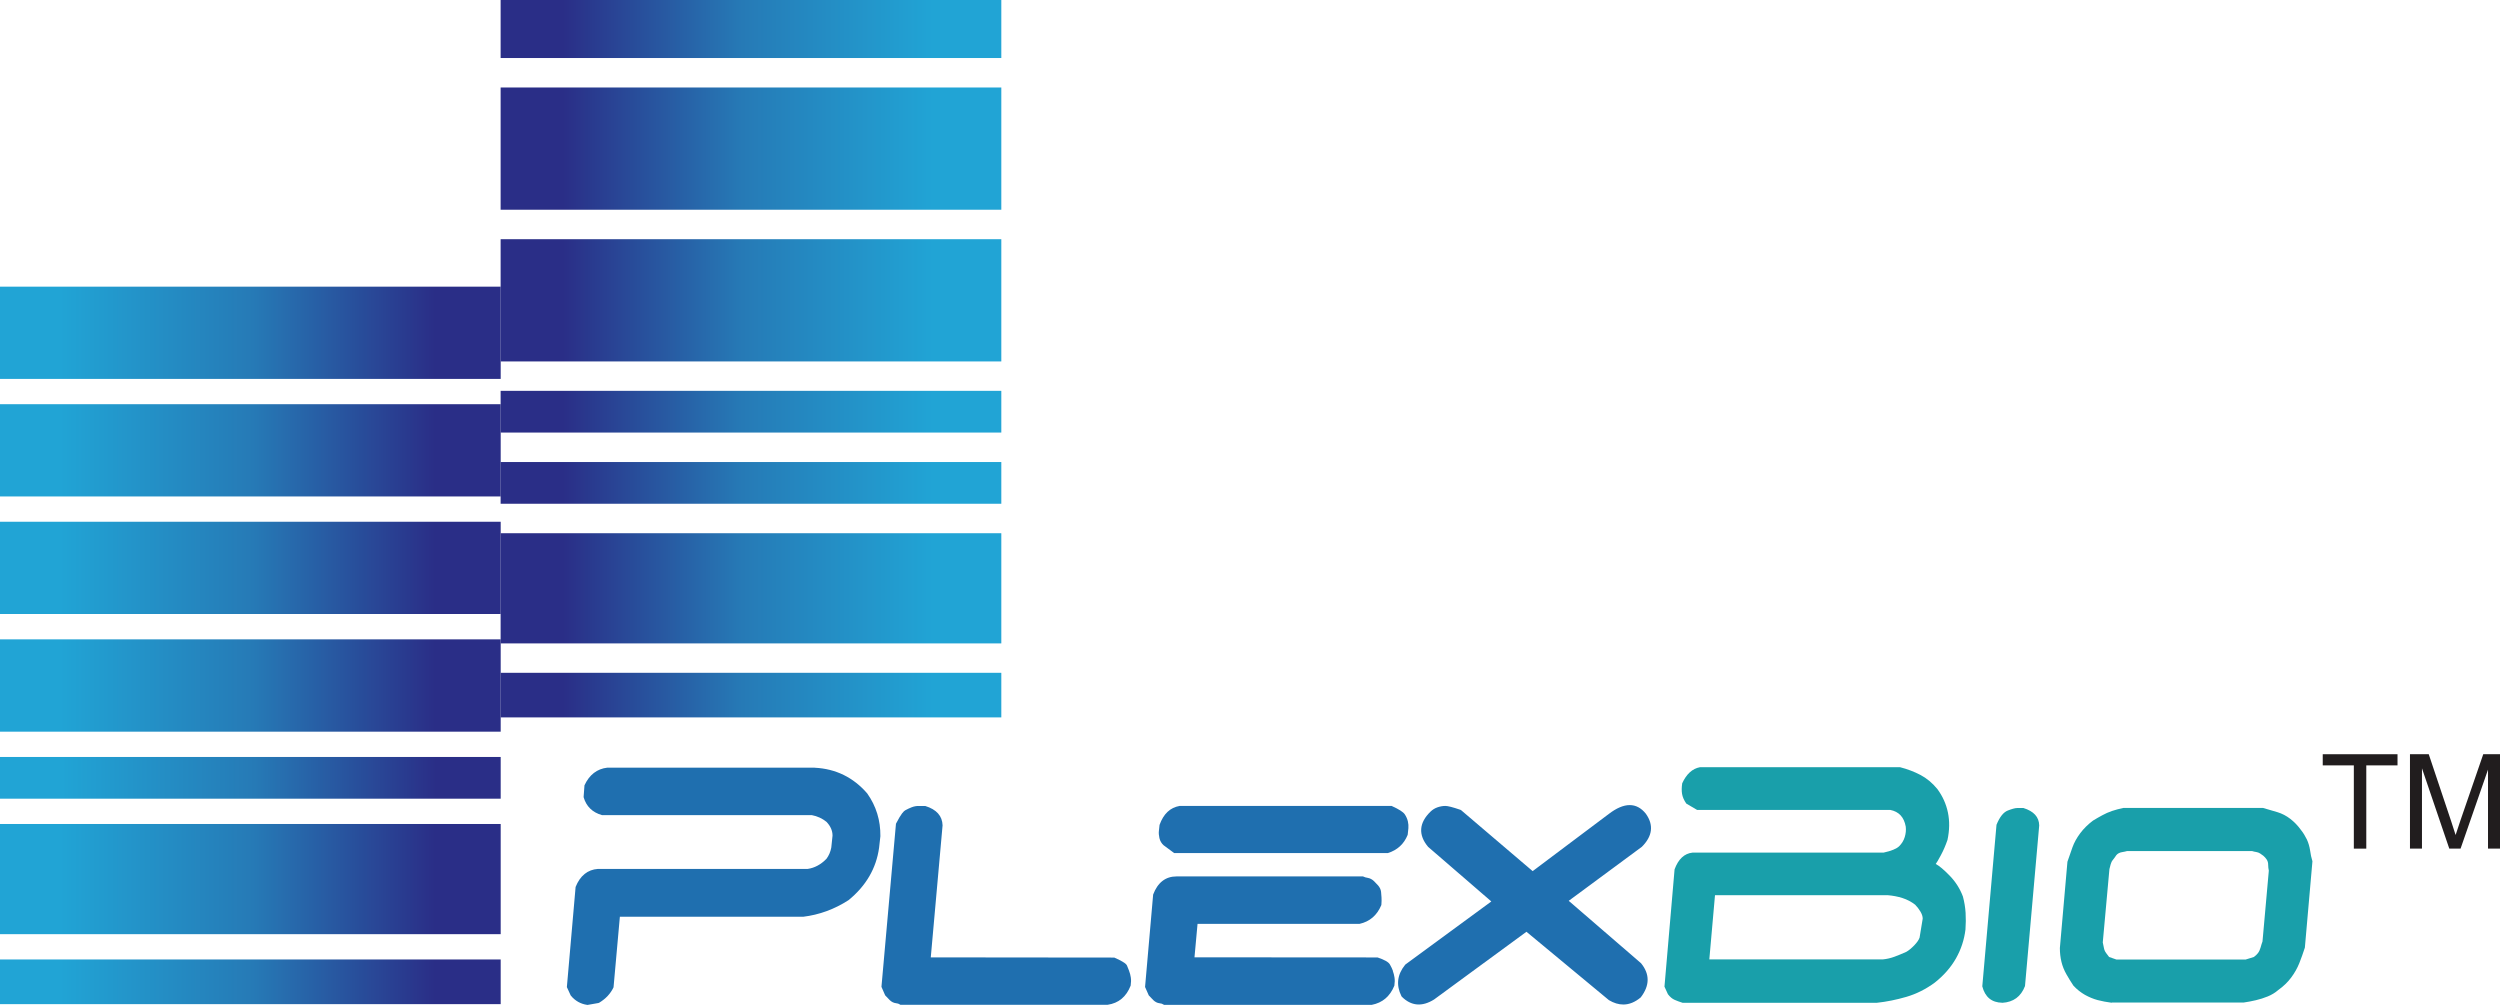 <?xml version="1.0" encoding="UTF-8"?><svg id="_層_2" xmlns="http://www.w3.org/2000/svg" xmlns:xlink="http://www.w3.org/1999/xlink" viewBox="0 0 383.47 154.14"><defs><style>.cls-1{fill:url(#linear-gradient-2);}.cls-2{fill:url(#linear-gradient-14);}.cls-3{fill:url(#linear-gradient-6);}.cls-4{fill:url(#linear-gradient-11);}.cls-5{fill:url(#linear-gradient-10);}.cls-6{fill:url(#linear-gradient-5);}.cls-7{fill:#211d1e;}.cls-8{fill:url(#linear-gradient-7);}.cls-9{fill:url(#linear-gradient-9);}.cls-10{fill:url(#linear-gradient-3);}.cls-11{fill:#199faa;}.cls-12{fill:url(#linear-gradient);}.cls-13{fill:url(#linear-gradient-4);}.cls-14{fill:#1f6faf;}.cls-15{fill:url(#linear-gradient-8);}.cls-16{fill:url(#linear-gradient-12);}.cls-17{fill:url(#linear-gradient-13);}</style><linearGradient id="linear-gradient" x1="9.2" y1="51.04" x2="67.26" y2="51.04" gradientTransform="matrix(1, 0, 0, 1, 0, 0)" gradientUnits="userSpaceOnUse"><stop offset="0" stop-color="#21a4d5"/><stop offset=".51" stop-color="#267ab6"/><stop offset=".99" stop-color="#2a2e87"/></linearGradient><linearGradient id="linear-gradient-2" y1="69.07" y2="69.07" xlink:href="#linear-gradient"/><linearGradient id="linear-gradient-3" y1="87.11" y2="87.11" xlink:href="#linear-gradient"/><linearGradient id="linear-gradient-4" y1="105.14" y2="105.14" xlink:href="#linear-gradient"/><linearGradient id="linear-gradient-5" y1="134.84" y2="134.84" xlink:href="#linear-gradient"/><linearGradient id="linear-gradient-6" y1="150.59" y2="150.59" xlink:href="#linear-gradient"/><linearGradient id="linear-gradient-7" x1="9.45" y1="119.31" x2="67.52" y2="119.31" xlink:href="#linear-gradient"/><linearGradient id="linear-gradient-8" x1="143.09" y1="4.45" x2="85.78" y2="4.45" xlink:href="#linear-gradient"/><linearGradient id="linear-gradient-9" x1="143.09" y1="22.79" x2="85.78" y2="22.79" xlink:href="#linear-gradient"/><linearGradient id="linear-gradient-10" x1="143.09" y1="46.06" x2="85.78" y2="46.06" xlink:href="#linear-gradient"/><linearGradient id="linear-gradient-11" x1="143.09" y1="63.15" x2="85.78" y2="63.15" xlink:href="#linear-gradient"/><linearGradient id="linear-gradient-12" x1="143.09" y1="74.07" x2="85.78" y2="74.07" xlink:href="#linear-gradient"/><linearGradient id="linear-gradient-13" x1="143.09" y1="90.23" x2="85.78" y2="90.23" xlink:href="#linear-gradient"/><linearGradient id="linear-gradient-14" x1="143.09" y1="106.62" x2="85.78" y2="106.62" xlink:href="#linear-gradient"/></defs><g id="_層_1-2"><g><g><g><g><path class="cls-14" d="M124.95,117.75h-31.8c-1.57,.18-2.75,1.09-3.5,2.71l-.13,1.77v.05c.4,1.4,1.34,2.33,2.81,2.75h32.19c.85,.16,1.61,.51,2.25,1.03,.63,.66,.93,1.36,.93,2.12l-.19,1.82c-.12,.66-.38,1.25-.74,1.73-.85,.88-1.83,1.4-2.87,1.55h-32.18c-1.58,.11-2.74,1.04-3.43,2.77l-1.34,15.36,.57,1.24,.04,.07c.66,.8,1.51,1.28,2.53,1.42h.05l1.65-.29,.11-.04c1.02-.61,1.76-1.41,2.21-2.37l.97-10.82h28.12c2.46-.3,4.79-1.15,6.96-2.55,2.67-2.18,4.24-4.87,4.68-8.02l.2-1.78c.03-2.42-.64-4.62-2.02-6.57-2.12-2.45-4.82-3.78-8.05-3.94Z"/><path class="cls-14" d="M173.2,148.94c-.11-.29-.22-.56-.32-.8-.1-.25-.41-.58-1.96-1.26l-28.15-.03,1.81-20.25c-.04-1.44-.93-2.44-2.65-2.97h-1.04c-.34-.01-.7,.06-1.06,.2-.33,.13-.65,.28-.96,.45-.24,.13-.63,.49-1.44,2.07l-2.22,24.95v.08l.56,1.29,.7,.73c.28,.27,.6,.44,.97,.48,.24,.02,.43,.09,.58,.19l.08,.05h31.81c1.67-.25,2.84-1.21,3.52-2.94,.07-.49,.08-.9,.02-1.26-.05-.35-.14-.68-.26-.99Z"/><path class="cls-14" d="M178.51,129.67l1.59,1.18h32.79c1.45-.46,2.46-1.39,3.02-2.77l.02-.09c.03-.35,.06-.67,.1-.96,.03-.33,0-.68-.08-1.05-.09-.37-.25-.74-.48-1.08-.25-.36-.87-.76-1.95-1.25l-.06-.03h-32.52c-1.44,.25-2.47,1.2-3.08,2.91l-.1,.92c-.04,.32-.01,.69,.08,1.1,.1,.44,.32,.82,.68,1.14Z"/><path class="cls-14" d="M213.66,148.92c-.12-.32-.27-.64-.46-.97-.22-.39-.83-.73-1.9-1.09l-28.08-.02,.47-5.13h24.85c1.56-.35,2.68-1.31,3.33-2.86l.02-.1c.03-.4,.04-.76,.02-1.06-.02-.3-.04-.59-.07-.89-.04-.36-.2-.69-.46-.99-.17-.2-.38-.42-.63-.66-.29-.27-.61-.44-.97-.5-.25-.04-.47-.1-.64-.19l-.07-.03h-28.59c-1.69,0-2.9,.93-3.6,2.78l-1.24,14.18,.57,1.29,.7,.73c.28,.27,.6,.44,.97,.48,.24,.02,.43,.09,.58,.19l.08,.05h31.88c1.63-.32,2.78-1.28,3.46-2.94,.07-.48,.08-.9,.02-1.26-.05-.34-.14-.68-.26-1.01Z"/><path class="cls-14" d="M240.63,138.17l11.21-8.28c1.64-1.64,1.85-3.34,.61-5.08-1.42-1.77-3.33-1.76-5.68,.04l-11.68,8.77-10.96-9.34-.1-.06c-1.19-.41-1.94-.6-2.33-.6s-.79,.07-1.2,.21c-.41,.14-.77,.37-1.06,.65-1.79,1.72-1.93,3.58-.38,5.42l9.69,8.37-13.16,9.66-.06,.06c-1.21,1.49-1.41,3.11-.57,4.8l.06,.09c1.44,1.44,3.11,1.58,4.95,.43l14.17-10.39,12.65,10.49c.75,.45,1.49,.67,2.21,.67,.91,0,1.8-.36,2.67-1.09,1.39-1.81,1.42-3.56,.05-5.24l-11.1-9.58Z"/></g><path class="cls-11" d="M258.07,153.81c-.42-.13-.82-.28-1.19-.44-.37-.16-.72-.45-1.04-.87l-.53-1.16,1.55-17.99c.58-1.58,1.5-2.44,2.76-2.57h29.3c1.2-.26,2-.59,2.4-.99,.4-.4,.69-.87,.85-1.41,.16-.53,.21-1.06,.15-1.58-.26-1.46-1.05-2.31-2.38-2.57h-29.63l-1.65-.97c-.36-.52-.57-1.01-.65-1.48-.08-.47-.07-1.01,.02-1.63,.65-1.42,1.55-2.25,2.72-2.47h30.7c1.13,.29,2.18,.69,3.13,1.19,.95,.5,1.82,1.22,2.59,2.16,.81,1.1,1.35,2.3,1.62,3.61,.27,1.31,.25,2.71-.07,4.2-.29,.84-.63,1.63-1.02,2.35-.39,.73-.65,1.17-.78,1.33,.55,.29,1.27,.9,2.16,1.82,.89,.92,1.56,1.98,2.01,3.18,.22,.84,.36,1.67,.41,2.5,.05,.82,.04,1.67-.02,2.55-.19,1.58-.68,3.06-1.46,4.44-.78,1.37-1.86,2.61-3.25,3.71-1.36,1-2.81,1.73-4.34,2.18-1.54,.45-3.06,.76-4.58,.92h-29.78Zm34.34-7.81c.39-.22,.79-.56,1.21-.99,.42-.44,.7-.83,.82-1.19l.48-2.91c0-.32-.11-.68-.34-1.07-.23-.39-.5-.74-.82-1.07-.58-.45-1.23-.79-1.94-1.02-.71-.23-1.47-.37-2.28-.44h-26.48l-.87,9.85h26.63c.61-.06,1.2-.2,1.77-.41,.57-.21,1.17-.46,1.82-.75Z"/><path class="cls-11" d="M307.12,153.81c-1.62-.03-2.64-.87-3.06-2.52l2.18-24.78c.49-1.2,1.06-1.92,1.72-2.18,.66-.26,1.15-.39,1.46-.39h.95c1.58,.49,2.39,1.37,2.42,2.67l-2.18,24.64c-.62,1.62-1.78,2.47-3.49,2.57Z"/><path class="cls-11" d="M323.91,153.81c-.78-.1-1.5-.24-2.16-.41-.66-.18-1.31-.45-1.94-.8-.63-.36-1.22-.82-1.77-1.41-.39-.58-.75-1.17-1.09-1.77-.34-.6-.59-1.23-.75-1.89-.16-.66-.24-1.37-.24-2.11l1.16-13.24c.26-.74,.52-1.48,.77-2.21,.26-.73,.66-1.45,1.19-2.16,.53-.71,1.19-1.36,1.96-1.94,.48-.29,.96-.57,1.43-.82,.47-.26,.97-.48,1.5-.66,.53-.18,1.11-.33,1.72-.46h21.44c.78,.23,1.51,.44,2.21,.65,.69,.21,1.35,.55,1.96,1.02,.61,.47,1.16,1.04,1.65,1.72,.36,.45,.65,.94,.9,1.45,.24,.52,.4,1.08,.49,1.67,.08,.6,.2,1.16,.36,1.67l-1.16,13.24c-.26,.81-.54,1.6-.85,2.38-.31,.78-.73,1.52-1.26,2.23-.53,.71-1.19,1.34-1.96,1.89-.49,.42-1.03,.75-1.62,.99-.6,.24-1.21,.44-1.82,.58s-1.24,.27-1.89,.36h-20.22Zm21.82-7.03c.23-.16,.43-.36,.61-.58,.18-.23,.31-.52,.41-.87,.1-.36,.19-.66,.29-.92l.97-10.86c-.06-.29-.1-.59-.1-.9s-.07-.57-.22-.8c-.15-.22-.32-.42-.51-.58-.16-.13-.33-.25-.51-.36-.18-.11-.37-.19-.58-.22-.21-.03-.43-.08-.66-.15h-19.16c-.23,.07-.45,.11-.68,.15-.23,.03-.42,.09-.58,.17s-.29,.19-.39,.31c-.19,.29-.37,.53-.53,.73-.16,.19-.27,.42-.34,.68-.06,.26-.13,.5-.19,.73l-1.02,11.25c.06,.26,.12,.53,.17,.82,.05,.29,.16,.56,.34,.8,.18,.24,.33,.44,.46,.61l1.12,.39h19.83l1.26-.39Z"/></g><g><rect class="cls-12" y="43.97" width="76.8" height="14.15"/><rect class="cls-1" y="62" width="76.8" height="14.15"/><rect class="cls-10" y="80.03" width="76.8" height="14.15"/><rect class="cls-13" y="98.07" width="76.8" height="14.16"/><rect class="cls-6" y="126.39" width="76.8" height="16.9"/><rect class="cls-3" y="147.17" width="76.8" height="6.85"/><rect class="cls-8" y="116.11" width="76.8" height="6.4"/><g><rect class="cls-15" x="76.79" width="76.8" height="8.9"/><rect class="cls-9" x="76.79" y="13.42" width="76.8" height="18.75"/><rect class="cls-5" x="76.79" y="36.69" width="76.8" height="18.75"/><rect class="cls-4" x="76.79" y="59.95" width="76.8" height="6.4"/><rect class="cls-16" x="76.79" y="70.87" width="76.8" height="6.4"/><rect class="cls-17" x="76.79" y="81.79" width="76.8" height="16.9"/><rect class="cls-2" x="76.79" y="103.2" width="76.8" height="6.84"/></g></g></g><g><path class="cls-7" d="M361.05,130.17v-12.77h-4.77v-1.71h11.47v1.71h-4.79v12.77h-1.92Z"/><path class="cls-7" d="M369.66,130.17v-14.48h2.88l3.43,10.25c.32,.95,.55,1.67,.69,2.14,.16-.53,.42-1.3,.77-2.32l3.47-10.07h2.58v14.48h-1.85v-12.12l-4.21,12.12h-1.73l-4.19-12.32v12.32h-1.85Z"/></g></g></g></svg>